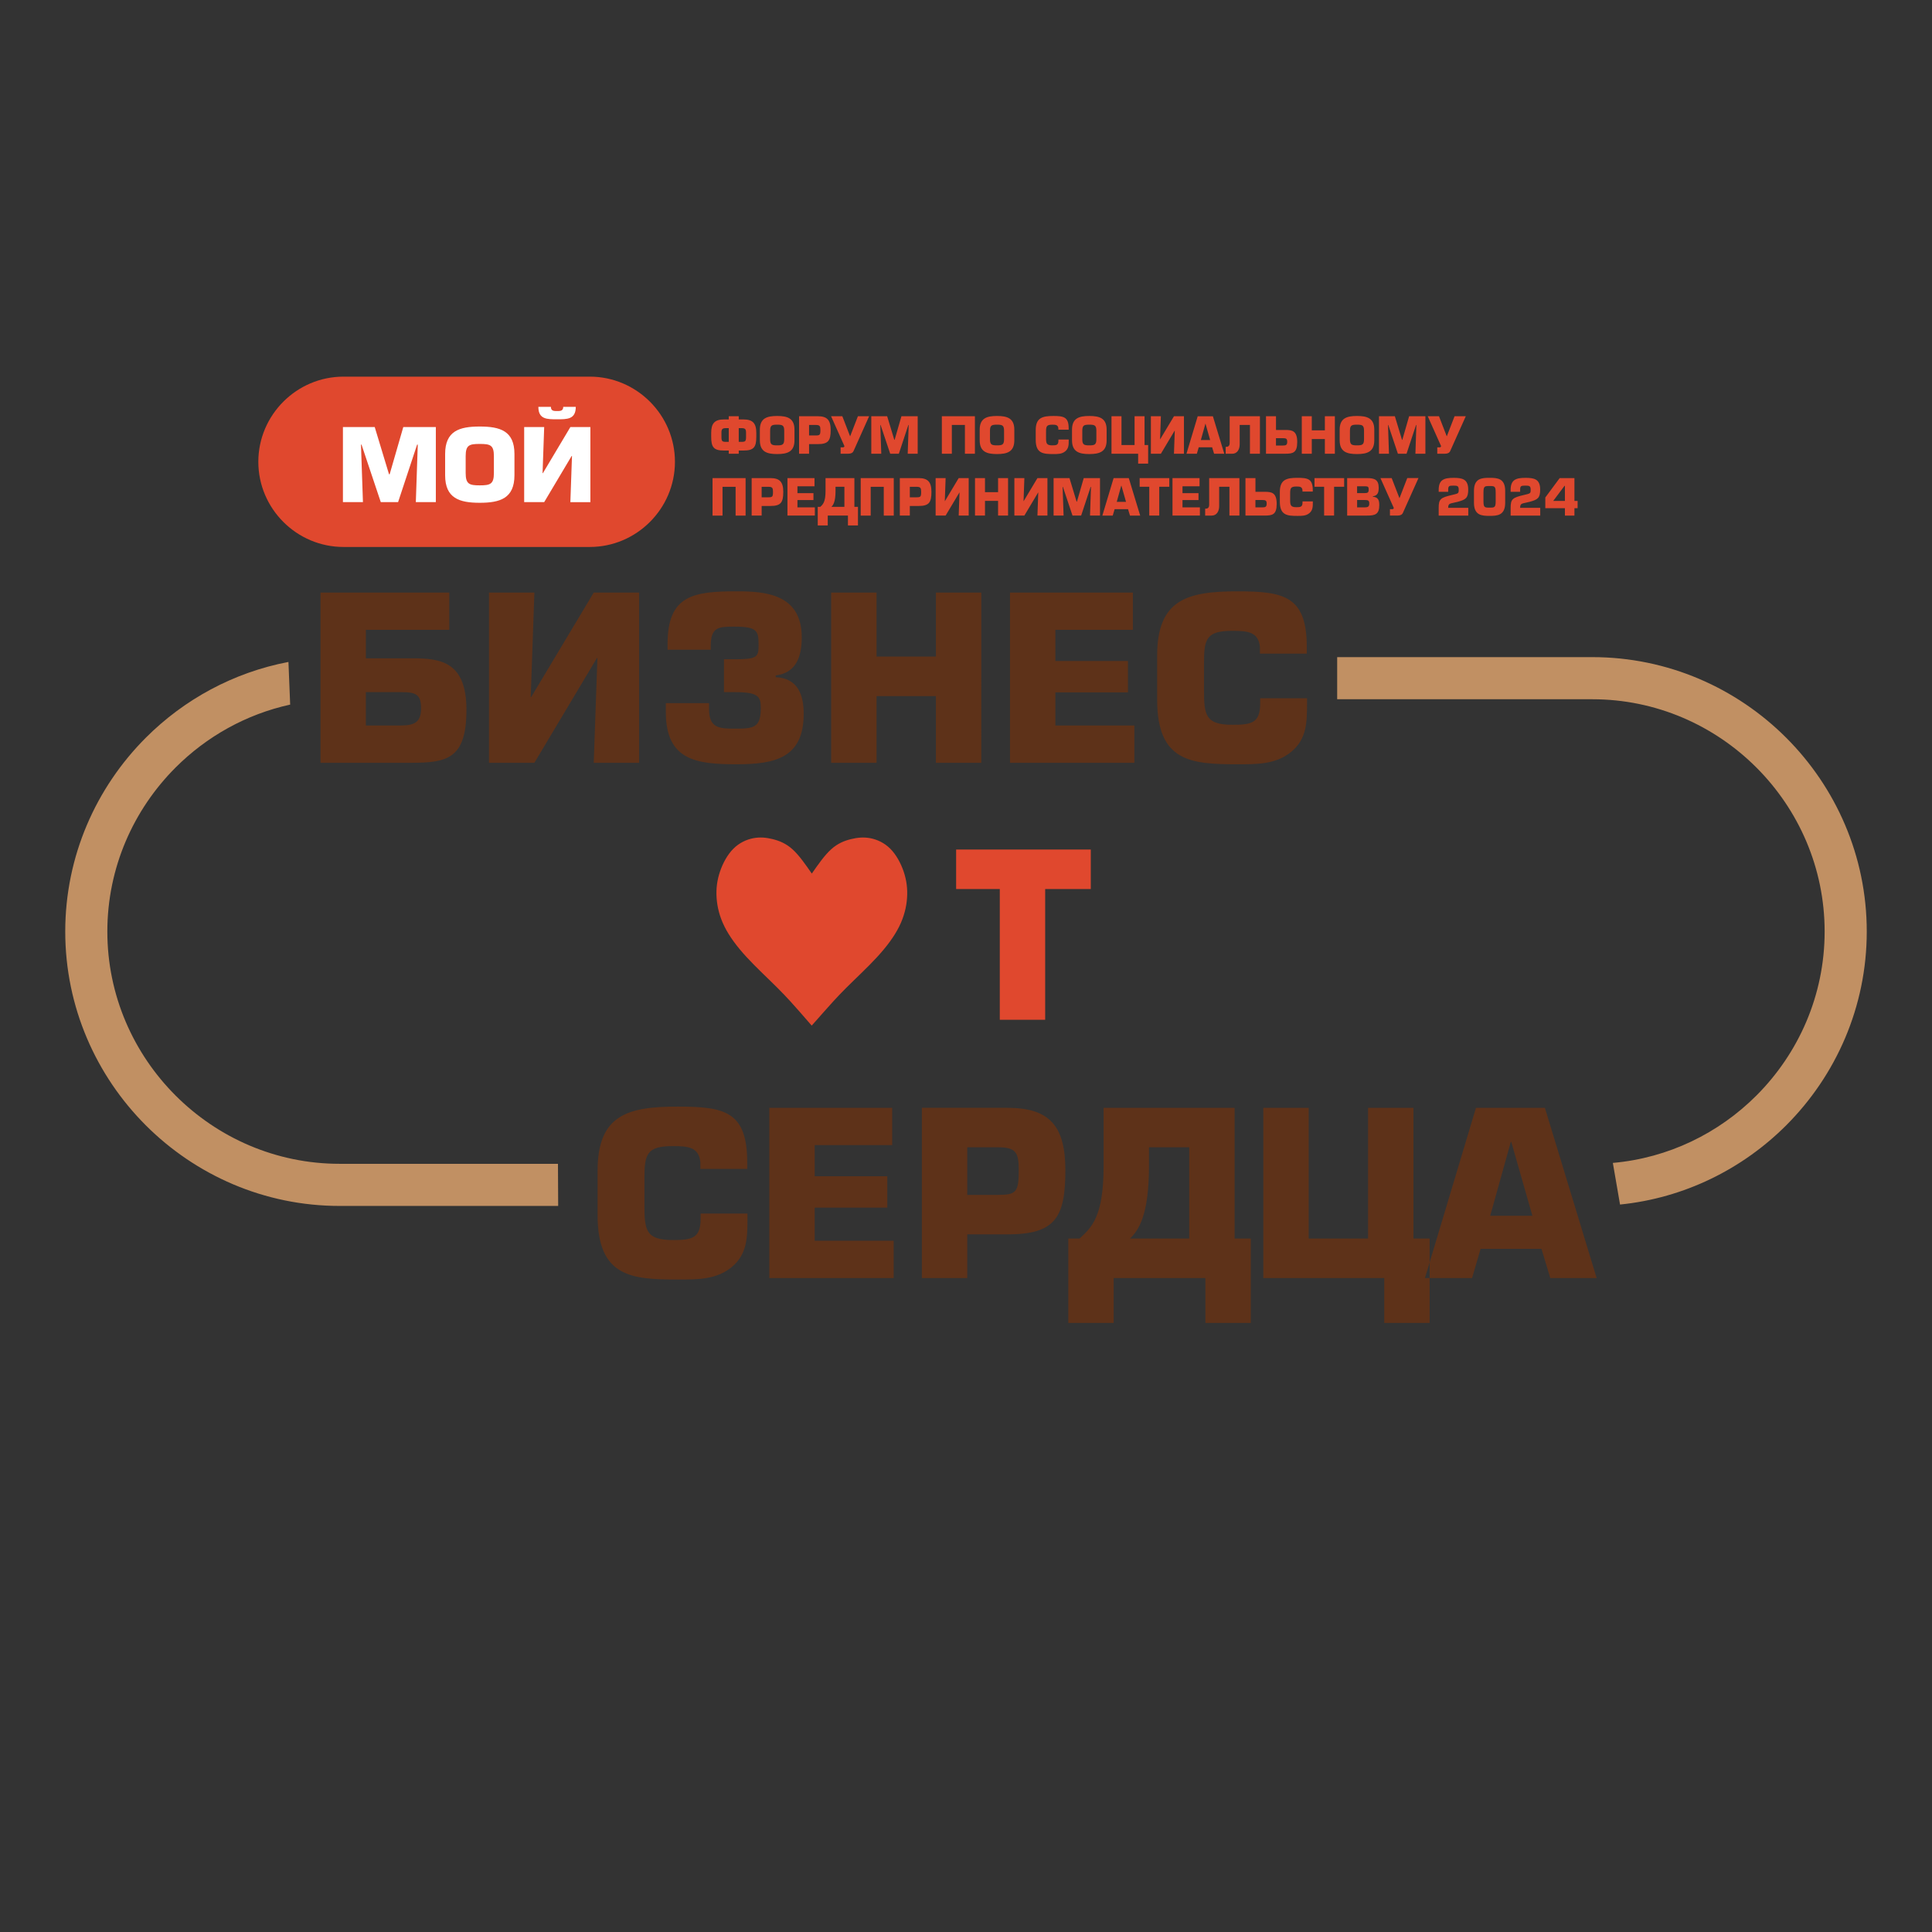 <?xml version="1.0" encoding="UTF-8"?> <svg xmlns="http://www.w3.org/2000/svg" xmlns:xlink="http://www.w3.org/1999/xlink" version="1.1" id="Слой_1" x="0px" y="0px" viewBox="0 0 1000 1000" style="enable-background:new 0 0 1000 1000;" xml:space="preserve"><rect x="0" y="0" width="1000" height="1000" fill="#333333" stroke="none"/> <style type="text/css"> .st0{fill-rule:evenodd;clip-rule:evenodd;fill:#5E3219;} .st1{fill-rule:evenodd;clip-rule:evenodd;fill:#C19063;} .st2{fill-rule:evenodd;clip-rule:evenodd;fill:#E0482E;} .st3{fill-rule:evenodd;clip-rule:evenodd;fill:#FFFFFF;} </style> <g> <path class="st0" d="M189.37,358.25h18.28c7.62,0,10.28,1.14,10.28,8.38c0,7.11-3.17,8.89-10.79,8.89h-17.77V358.25L189.37,358.25z M241.43,367.4c0-24.88-13.33-26.66-27.93-26.66h-24.12v-14.73h43.17v-19.3h-66.65v88.11h46.85 C231.4,394.82,241.43,392.79,241.43,367.4L241.43,367.4z M330.81,306.71h-23.49l-32.37,54.08h-0.25l1.9-54.08h-23.49v88.11h23.49 l32.37-54.21h0.25l-1.9,54.21h23.49V306.71L330.81,306.71z M374.73,358.25h5.59c12.32,0,13.46,2.29,13.46,8.25 c0,10.28-3.81,10.66-13.46,10.66c-8.25,0-13.33-0.38-13.33-10.28v-2.92h-22.35v4.7c0,25.14,16.25,26.92,36.69,26.92 c19.93,0,34.66-3.3,34.66-26.15c0-10.16-3.3-18.41-14.47-18.92v-0.89c10.79-1.4,13.46-10.03,13.46-19.81 c0-22.6-19.42-23.74-33.64-23.74c-22.47,0-35.8,2.03-35.8,27.17v3.05h22.34v-1.78c0-10.03,3.94-10.16,12.44-10.16 c11.93,0,12.32,2.41,12.32,9.78c0,5.97-0.89,7.11-12.32,7.11h-5.59V358.25L374.73,358.25z M507.92,306.71h-23.49v33.14H453.7 v-33.14h-23.49v88.11h23.49v-34.53h30.72v34.53h23.49V306.71L507.92,306.71z M546.26,326.01h40.12v-19.3h-63.61v88.11h64.37v-19.3 h-40.88v-17.14h37.58v-16.25h-37.58V326.01L546.26,326.01z M676.52,364.09v-2.67h-24.25v2.67c0,10.28-4.7,11.05-14.35,11.05 c-14.09,0-14.73-5.08-14.73-18.28v-13.71c0-12.57,1.27-16.63,14.73-16.63c7.87,0,13.46,0.51,14.22,8.38v3.43h24.25v-3.43 c0-26.41-11.81-28.82-35.93-28.82c-25.9,0-41.52,4.19-41.52,33.26v22.85c0,32.12,17.52,33.39,41.52,33.39 c10.16,0,19.93,0.13,27.93-6.48C676.39,382.5,676.52,373.74,676.52,364.09z"></path> <path class="st0" d="M386.89,630.79v-2.67h-24.25v2.67c0,10.28-4.7,11.05-14.35,11.05c-14.09,0-14.73-5.08-14.73-18.28v-13.71 c0-12.57,1.27-16.63,14.73-16.63c7.87,0,13.46,0.51,14.22,8.38v3.43h24.25v-3.43c0-26.41-11.81-28.82-35.93-28.82 c-25.9,0-41.52,4.19-41.52,33.26v22.85c0,32.12,17.52,33.39,41.52,33.39c10.16,0,19.93,0.13,27.93-6.47 C386.76,649.2,386.89,640.44,386.89,630.79L386.89,630.79z M421.68,592.7h40.12v-19.3h-63.61v88.11h64.37v-19.3h-40.88v-17.14 h37.58v-16.25h-37.58V592.7L421.68,592.7z M500.65,661.51v-22.6h20.69c24.63,0,30.09-8.38,30.09-33.14 c0-23.11-8.25-32.37-30.09-32.37h-44.18v88.11H500.65L500.65,661.51z M500.65,618.47v-24.63h16c9.27,0,10.66,2.79,10.66,11.93 c0,11.3-1.4,12.7-10.66,12.7H500.65L500.65,618.47z M647.41,684.75v-43.67h-8.38V573.4h-67.8v29.96c0,26.79-6.35,31.99-12.44,37.71 h-5.84v43.67h23.49v-23.23h47.48v23.23H647.41L647.41,684.75z M615.54,641.07h-30.6c4.32-4.32,9.78-11.81,9.78-37.71v-9.52h20.82 V641.07L615.54,641.07z M716.48,661.51v23.23h23.49v-43.67h-8.38V573.4H708.1v67.67h-30.72V573.4h-23.49v88.11H716.48 L716.48,661.51z M797.86,646.41h-31.49l-4.44,15.11h-24.38l26.41-88.11h35.68l26.79,88.11h-24L797.86,646.41L797.86,646.41z M793.16,629.27l-10.92-38.22h-0.25l-10.66,38.22H793.16z"></path> <path class="st1" d="M838.53,623.47l-3.72-21.55c28.84-2.55,54.85-15.42,74.29-34.86c21.8-21.8,35.33-51.85,35.33-84.9 c0-33.05-13.53-63.11-35.33-84.9c-21.8-21.8-51.85-35.33-84.9-35.33H692.12v-21.8H824.2c39.07,0,74.58,15.98,100.32,41.71 c25.74,25.74,41.71,61.25,41.71,100.32c0,39.07-15.98,74.58-41.71,100.32C901.96,605.03,871.91,620.09,838.53,623.47L838.53,623.47 z M288.91,624.19H175.8c-39.07,0-74.58-15.98-100.32-41.71c-25.74-25.74-41.71-61.25-41.71-100.32 c0-39.07,15.98-74.58,41.71-100.32c19.78-19.78,45.32-33.79,73.82-39.22l0.89,22.08c-22.83,5-43.29,16.55-59.3,32.56 c-21.8,21.8-35.33,51.85-35.33,84.9c0,33.05,13.53,63.11,35.33,84.9c21.8,21.8,51.85,35.33,84.9,35.33h113.01L288.91,624.19z"></path> <path class="st2" d="M177.79,194.95h127.48c24.24,0,44.08,19.84,44.08,44.08l0,0c0,24.24-19.84,44.08-44.08,44.08H177.79 c-24.24,0-44.08-19.84-44.08-44.08l0,0C133.71,214.79,153.55,194.95,177.79,194.95z"></path> <path class="st3" d="M186.84,230.12h0.28l9.97,29.78h8.96l9.85-29.78h0.34l-1.01,29.78h10.36v-38.85h-16.85l-7.05,24.41h-0.34 l-7.39-24.41h-16.46v38.85h10.36L186.84,230.12L186.84,230.12z M248.31,260.24c10.53,0,17.97-2.3,17.97-14.28v-10.97 c0-11.98-7.45-14.22-17.97-14.22c-10.47,0-17.91,2.24-17.91,14.22v10.97C230.39,257.94,237.84,260.24,248.31,260.24L248.31,260.24z M248.31,251.22c-5.37,0-7.28-0.62-7.28-6.38v-8.73c0-5.77,1.9-6.33,7.28-6.33c5.43,0,7.33,0.56,7.33,6.33v8.73 C255.64,250.61,253.74,251.22,248.31,251.22L248.31,251.22z M298.02,210.58h-6.49c0,2.18-1.62,2.18-3.19,2.18 c-1.62,0-3.19,0-3.19-2.18h-6.49c0,6.55,4.59,6.44,9.69,6.44C293.49,217.02,298.02,217.13,298.02,210.58L298.02,210.58z M305.58,259.9v-38.85h-10.36L281,244.9h-0.17l0.84-23.85h-10.36v38.85h10.36L295.89,236h0.17l-0.84,23.91H305.58z"></path> <path class="st2" d="M391.46,226.07v-2.04c0-4.95-1.87-6.93-6.63-6.93h-2.46v-1.65h-5.17v1.65h-2.46c-4.75,0-6.63,1.98-6.63,6.93 v2.04c0,5.34,1.26,7.13,6.63,7.13h2.46v1.65h5.17v-1.65h2.46C390.2,233.2,391.46,231.41,391.46,226.07L391.46,226.07z M386.15,226.07c0,2.32-0.36,2.63-2.35,2.63h-1.43v-7.1h1.43c1.98,0,2.35,0.59,2.35,2.43V226.07L386.15,226.07z M377.2,228.7h-1.43 c-1.99,0-2.35-0.31-2.35-2.63v-2.04c0-1.85,0.36-2.43,2.35-2.43h1.43V228.7L377.2,228.7z M402.25,235.02 c5.26,0,8.97-1.15,8.97-7.13v-5.48c0-5.98-3.72-7.1-8.97-7.1c-5.23,0-8.95,1.12-8.95,7.1v5.48 C393.3,233.88,397.02,235.02,402.25,235.02L402.25,235.02z M402.25,230.52c-2.68,0-3.63-0.31-3.63-3.19v-4.36 c0-2.88,0.95-3.16,3.63-3.16c2.71,0,3.66,0.28,3.66,3.16v4.36C405.91,230.21,404.96,230.52,402.25,230.52L402.25,230.52z M418.77,234.85v-4.98h4.56c5.42,0,6.63-1.85,6.63-7.3c0-5.09-1.82-7.13-6.63-7.13h-9.73v19.4H418.77L418.77,234.85z M418.77,225.38v-5.42h3.52c2.04,0,2.35,0.62,2.35,2.63c0,2.49-0.31,2.8-2.35,2.8H418.77L418.77,225.38z M444.05,215.45l-4,10.34 h-0.06l-4-10.34h-5.82l6.91,15.46l-0.08,0.22c-0.14,0.34-0.39,0.42-0.73,0.42h-1.17v3.3h3.97c1.43,0,2.32-0.48,2.74-1.43 l8.05-17.98H444.05L444.05,215.45z M455.65,219.98h0.14l4.98,14.87h4.47l4.92-14.87h0.17l-0.5,14.87H475v-19.4h-8.42l-3.52,12.19 h-0.17l-3.69-12.19h-8.22v19.4h5.17L455.65,219.98L455.65,219.98z M492.67,234.85v-14.9h6.77v14.9h5.17v-19.4H487.5v19.4H492.67 L492.67,234.85z M516.04,235.02c5.26,0,8.97-1.15,8.97-7.13v-5.48c0-5.98-3.72-7.1-8.97-7.1c-5.23,0-8.95,1.12-8.95,7.1v5.48 C507.09,233.88,510.81,235.02,516.04,235.02L516.04,235.02z M516.04,230.52c-2.68,0-3.63-0.31-3.63-3.19v-4.36 c0-2.88,0.95-3.16,3.63-3.16c2.71,0,3.66,0.28,3.66,3.16v4.36C519.7,230.21,518.75,230.52,516.04,230.52L516.04,230.52z M553.17,228.09v-0.59h-5.34v0.59c0,2.26-1.03,2.43-3.16,2.43c-3.1,0-3.24-1.12-3.24-4.03v-3.02c0-2.77,0.28-3.66,3.24-3.66 c1.73,0,2.96,0.11,3.13,1.85v0.75h5.34v-0.75c0-5.82-2.6-6.35-7.91-6.35c-5.7,0-9.14,0.92-9.14,7.33v5.03 c0,7.07,3.86,7.35,9.14,7.35c2.24,0,4.39,0.03,6.15-1.43C553.14,232.14,553.17,230.21,553.17,228.09L553.17,228.09z M563.82,235.02 c5.26,0,8.97-1.15,8.97-7.13v-5.48c0-5.98-3.72-7.1-8.97-7.1c-5.23,0-8.95,1.12-8.95,7.1v5.48 C554.88,233.88,558.59,235.02,563.82,235.02L563.82,235.02z M563.82,230.52c-2.68,0-3.63-0.31-3.63-3.19v-4.36 c0-2.88,0.95-3.16,3.63-3.16c2.71,0,3.66,0.28,3.66,3.16v4.36C567.48,230.21,566.53,230.52,563.82,230.52L563.82,230.52z M589.1,234.85v5.12h5.17v-9.62h-1.85v-14.9h-5.17v14.9h-6.77v-14.9h-5.17v19.4H589.1L589.1,234.85z M612.81,215.45h-5.17 l-7.13,11.91h-0.06l0.42-11.91h-5.17v19.4h5.17l7.13-11.94h0.06l-0.42,11.94h5.17V215.45L612.81,215.45z M627.4,231.53l1.01,3.33 h5.28l-5.9-19.4h-7.86l-5.82,19.4h5.37l0.98-3.33H627.4L627.4,231.53z M626.37,227.75h-4.81l2.35-8.42h0.06L626.37,227.75 L626.37,227.75z M641.66,229.99v-10.04h5.31v14.9h5.17v-19.4h-15.66v13.76c0,1.57-0.73,2.07-1.82,2.07h-0.25v3.58h3.41 C640.43,234.85,641.66,232.53,641.66,229.99L641.66,229.99z M660.45,226.8H664c1.68,0,2.26,0.25,2.26,1.85 c0,1.73-0.7,1.96-2.38,1.96h-3.44V226.8L660.45,226.8z M660.45,222.55v-7.1h-5.17v19.4h9.84c4.11,0,6.32-0.45,6.32-6.04 c0-5.82-2.6-6.26-6.15-6.26H660.45L660.45,222.55z M690.92,215.45h-5.17v7.3h-6.77v-7.3h-5.17v19.4h5.17v-7.6h6.77v7.6h5.17V215.45 L690.92,215.45z M702.36,235.02c5.26,0,8.97-1.15,8.97-7.13v-5.48c0-5.98-3.72-7.1-8.97-7.1c-5.23,0-8.95,1.12-8.95,7.1v5.48 C693.41,233.88,697.13,235.02,702.36,235.02L702.36,235.02z M702.36,230.52c-2.68,0-3.63-0.31-3.63-3.19v-4.36 c0-2.88,0.95-3.16,3.63-3.16c2.71,0,3.66,0.28,3.66,3.16v4.36C706.02,230.21,705.07,230.52,702.36,230.52L702.36,230.52z M718.43,219.98h0.14l4.98,14.87h4.47l4.92-14.87h0.17l-0.5,14.87h5.17v-19.4h-8.42l-3.52,12.19h-0.17l-3.69-12.19h-8.22v19.4h5.17 L718.43,219.98L718.43,219.98z M752.88,215.45l-4,10.34h-0.06l-4-10.34h-5.82l6.91,15.46l-0.08,0.22 c-0.14,0.34-0.39,0.42-0.73,0.42h-1.17v3.3h3.97c1.43,0,2.32-0.48,2.74-1.43l8.05-17.98H752.88L752.88,215.45z M373.98,266.87 v-14.9h6.77v14.9h5.17v-19.4h-17.11v19.4H373.98L373.98,266.87z M394.23,266.87v-4.98h4.56c5.42,0,6.63-1.85,6.63-7.3 c0-5.09-1.82-7.13-6.63-7.13h-9.73v19.4H394.23L394.23,266.87z M394.23,257.39v-5.42h3.52c2.04,0,2.35,0.62,2.35,2.63 c0,2.49-0.31,2.8-2.35,2.8H394.23L394.23,257.39z M412.76,251.71h8.83v-4.25h-14.01v19.4h14.18v-4.25h-9v-3.77h8.28v-3.58h-8.28 V251.71L412.76,251.71z M444.08,271.98v-9.62h-1.85v-14.9H427.3v6.6c0,5.9-1.4,7.05-2.74,8.3h-1.29v9.62h5.17v-5.12h10.46v5.12 H444.08L444.08,271.98z M437.06,262.36h-6.74c0.95-0.95,2.15-2.6,2.15-8.3v-2.1h4.59V262.36L437.06,262.36z M450.67,266.87v-14.9 h6.77v14.9h5.17v-19.4H445.5v19.4H450.67L450.67,266.87z M470.92,266.87v-4.98h4.56c5.42,0,6.63-1.85,6.63-7.3 c0-5.09-1.82-7.13-6.63-7.13h-9.73v19.4H470.92L470.92,266.87z M470.92,257.39v-5.42h3.52c2.04,0,2.35,0.62,2.35,2.63 c0,2.49-0.31,2.8-2.35,2.8H470.92L470.92,257.39z M501.39,247.46h-5.17l-7.13,11.91h-0.06l0.42-11.91h-5.17v19.4h5.17l7.13-11.94 h0.06l-0.42,11.94h5.17V247.46L501.39,247.46z M521.77,247.46h-5.17v7.3h-6.77v-7.3h-5.17v19.4h5.17v-7.6h6.77v7.6h5.17V247.46 L521.77,247.46z M542.15,247.46h-5.17l-7.13,11.91h-0.06l0.42-11.91h-5.17v19.4h5.17l7.13-11.94h0.06l-0.42,11.94h5.17V247.46 L542.15,247.46z M550.01,251.99h0.14l4.98,14.87h4.47l4.92-14.87h0.17l-0.5,14.87h5.17v-19.4h-8.42l-3.52,12.19h-0.17l-3.69-12.19 h-8.22v19.4h5.17L550.01,251.99L550.01,251.99z M583.87,263.54l1.01,3.33h5.28l-5.9-19.4h-7.86l-5.82,19.4h5.37l0.98-3.33H583.87 L583.87,263.54z M582.83,259.76h-4.81l2.35-8.42h0.06L582.83,259.76L582.83,259.76z M600.03,251.96v14.9h-5.17v-14.9h-4.98v-4.5 h15.35v4.5H600.03L600.03,251.96z M612.05,251.71h8.84v-4.25h-14.01v19.4h14.18v-4.25h-9v-3.77h8.28v-3.58h-8.28V251.71 L612.05,251.71z M631.04,262v-10.04h5.31v14.9h5.17v-19.4h-15.66v13.76c0,1.57-0.73,2.07-1.82,2.07h-0.25v3.58h3.41 C629.8,266.87,631.04,264.55,631.04,262L631.04,262z M649.82,258.81h3.55c1.68,0,2.26,0.25,2.26,1.85c0,1.73-0.7,1.96-2.38,1.96 h-3.44V258.81L649.82,258.81z M649.82,254.56v-7.1h-5.17v19.4h9.84c4.11,0,6.32-0.45,6.32-6.04c0-5.82-2.6-6.26-6.15-6.26H649.82 L649.82,254.56z M679.52,260.1v-0.59h-5.34v0.59c0,2.26-1.03,2.43-3.16,2.43c-3.1,0-3.24-1.12-3.24-4.03v-3.02 c0-2.77,0.28-3.66,3.24-3.66c1.73,0,2.96,0.11,3.13,1.85v0.75h5.34v-0.75c0-5.82-2.6-6.35-7.91-6.35c-5.7,0-9.14,0.92-9.14,7.33 v5.03c0,7.07,3.86,7.35,9.14,7.35c2.24,0,4.39,0.03,6.15-1.43C679.49,264.15,679.52,262.23,679.52,260.1L679.52,260.1z M690.53,251.96h5.2v-4.5h-15.35v4.5h4.98v14.9h5.17V251.96L690.53,251.96z M697.27,266.87h10.32c4.11,0,6.32-0.64,6.32-5.4 c0-2.43-0.48-4.17-3.35-4.36v-0.2c2.57-0.42,3.05-2.01,3.05-4.47c0-4.25-2.26-4.98-6.12-4.98h-10.2V266.87L697.27,266.87z M702.44,251.71h4.36c1.45,0,1.62,0.5,1.62,1.65c0,1.57-0.45,1.87-2.24,1.87h-3.75V251.71L702.44,251.71z M702.44,258.81h4.03 c1.68,0,2.26,0.25,2.26,1.85c0,1.57-0.7,1.96-2.38,1.96h-3.91V258.81L702.44,258.81z M728.39,247.46l-4,10.34h-0.06l-4-10.34h-5.82 l6.91,15.46l-0.08,0.22c-0.14,0.34-0.39,0.42-0.73,0.42h-1.17v3.3h3.97c1.43,0,2.32-0.48,2.74-1.43l8.05-17.98H728.39 L728.39,247.46z M759.98,262.84h-10.4c0-2.63,1.12-2.07,5.03-3.13c4.08-1.12,5.34-1.96,5.34-6.29c0-5.45-3.08-6.09-7.63-6.09 c-4.95,0-7.66,1.01-7.66,6.26v0.98h4.92v-0.98c0-2.07,0.39-2.21,2.74-2.24c2.07,0,2.71,0.2,2.71,2.15c0,1.98-0.22,1.93-3.52,2.71 c-5.87,1.37-6.85,2.12-6.85,6.63v4.03h15.32V262.84L759.98,262.84z M771,247.32c-4.08,0-8.08,0.25-8.08,6.79v6.09 c0,6.54,4,6.82,8.08,6.82c4.08,0,8.08-0.28,8.08-6.82v-6.09C779.08,247.57,775.08,247.32,771,247.32L771,247.32z M771,251.57 c2.57,0,3.16,0.06,3.16,3.38v4.45c0,3.3-0.59,3.35-3.16,3.35c-2.57,0-3.16-0.06-3.16-3.35v-4.45 C767.84,251.63,768.42,251.57,771,251.57L771,251.57z M797.22,262.84h-10.4c0-2.63,1.12-2.07,5.03-3.13 c4.08-1.12,5.34-1.96,5.34-6.29c0-5.45-3.08-6.09-7.63-6.09c-4.95,0-7.66,1.01-7.66,6.26v0.98h4.92v-0.98 c0-2.07,0.39-2.21,2.74-2.24c2.07,0,2.71,0.2,2.71,2.15c0,1.98-0.22,1.93-3.52,2.71c-5.87,1.37-6.85,2.12-6.85,6.63v4.03h15.32 V262.84L797.22,262.84z M814.92,247.46h-7.63l-7.44,10.04v5.54H810v3.83h4.92v-3.83h1.65v-3.75h-1.65V247.46L814.92,247.46z M810,259.29h-6.07l5.87-7.83h0.2V259.29z"></path> <polygon class="st2" points="540.98,460.16 564.59,460.16 564.59,439.72 494.89,439.72 494.89,460.16 517.49,460.16 517.49,527.83 540.98,527.83 "></polygon> <path class="st2" d="M420.19,452.16c-3.3-4.74-6.59-9.49-9.97-12.54c-3.38-3.06-6.83-4.42-10.21-5.27 c-3.38-0.84-6.67-1.17-10.17-0.48c-3.5,0.68-7.2,2.37-10.25,5.43c-3.06,3.06-5.47,7.48-6.95,11.9c-1.49,4.42-2.05,8.84-1.73,13.55 c0.32,4.7,1.53,9.69,4.06,14.79c2.53,5.11,6.39,10.33,11.42,15.8c5.03,5.47,11.22,11.18,16.12,16.08c4.9,4.9,8.52,9,11.25,12.11 c2.72,3.1,4.55,5.21,6.38,7.32c1.87-2.11,3.74-4.21,6.48-7.32c2.74-3.1,6.36-7.2,11.27-12.11c4.9-4.9,11.1-10.61,16.12-16.08 c5.02-5.47,8.88-10.69,11.42-15.8c2.53-5.11,3.74-10.09,4.06-14.79c0.32-4.7-0.24-9.13-1.73-13.55c-1.49-4.42-3.9-8.84-6.95-11.9 c-3.06-3.06-6.75-4.74-10.25-5.43c-3.5-0.68-6.79-0.36-10.17,0.48c-3.38,0.84-6.83,2.21-10.21,5.27 C426.79,442.67,423.49,447.42,420.19,452.16z"></path> </g> </svg> 